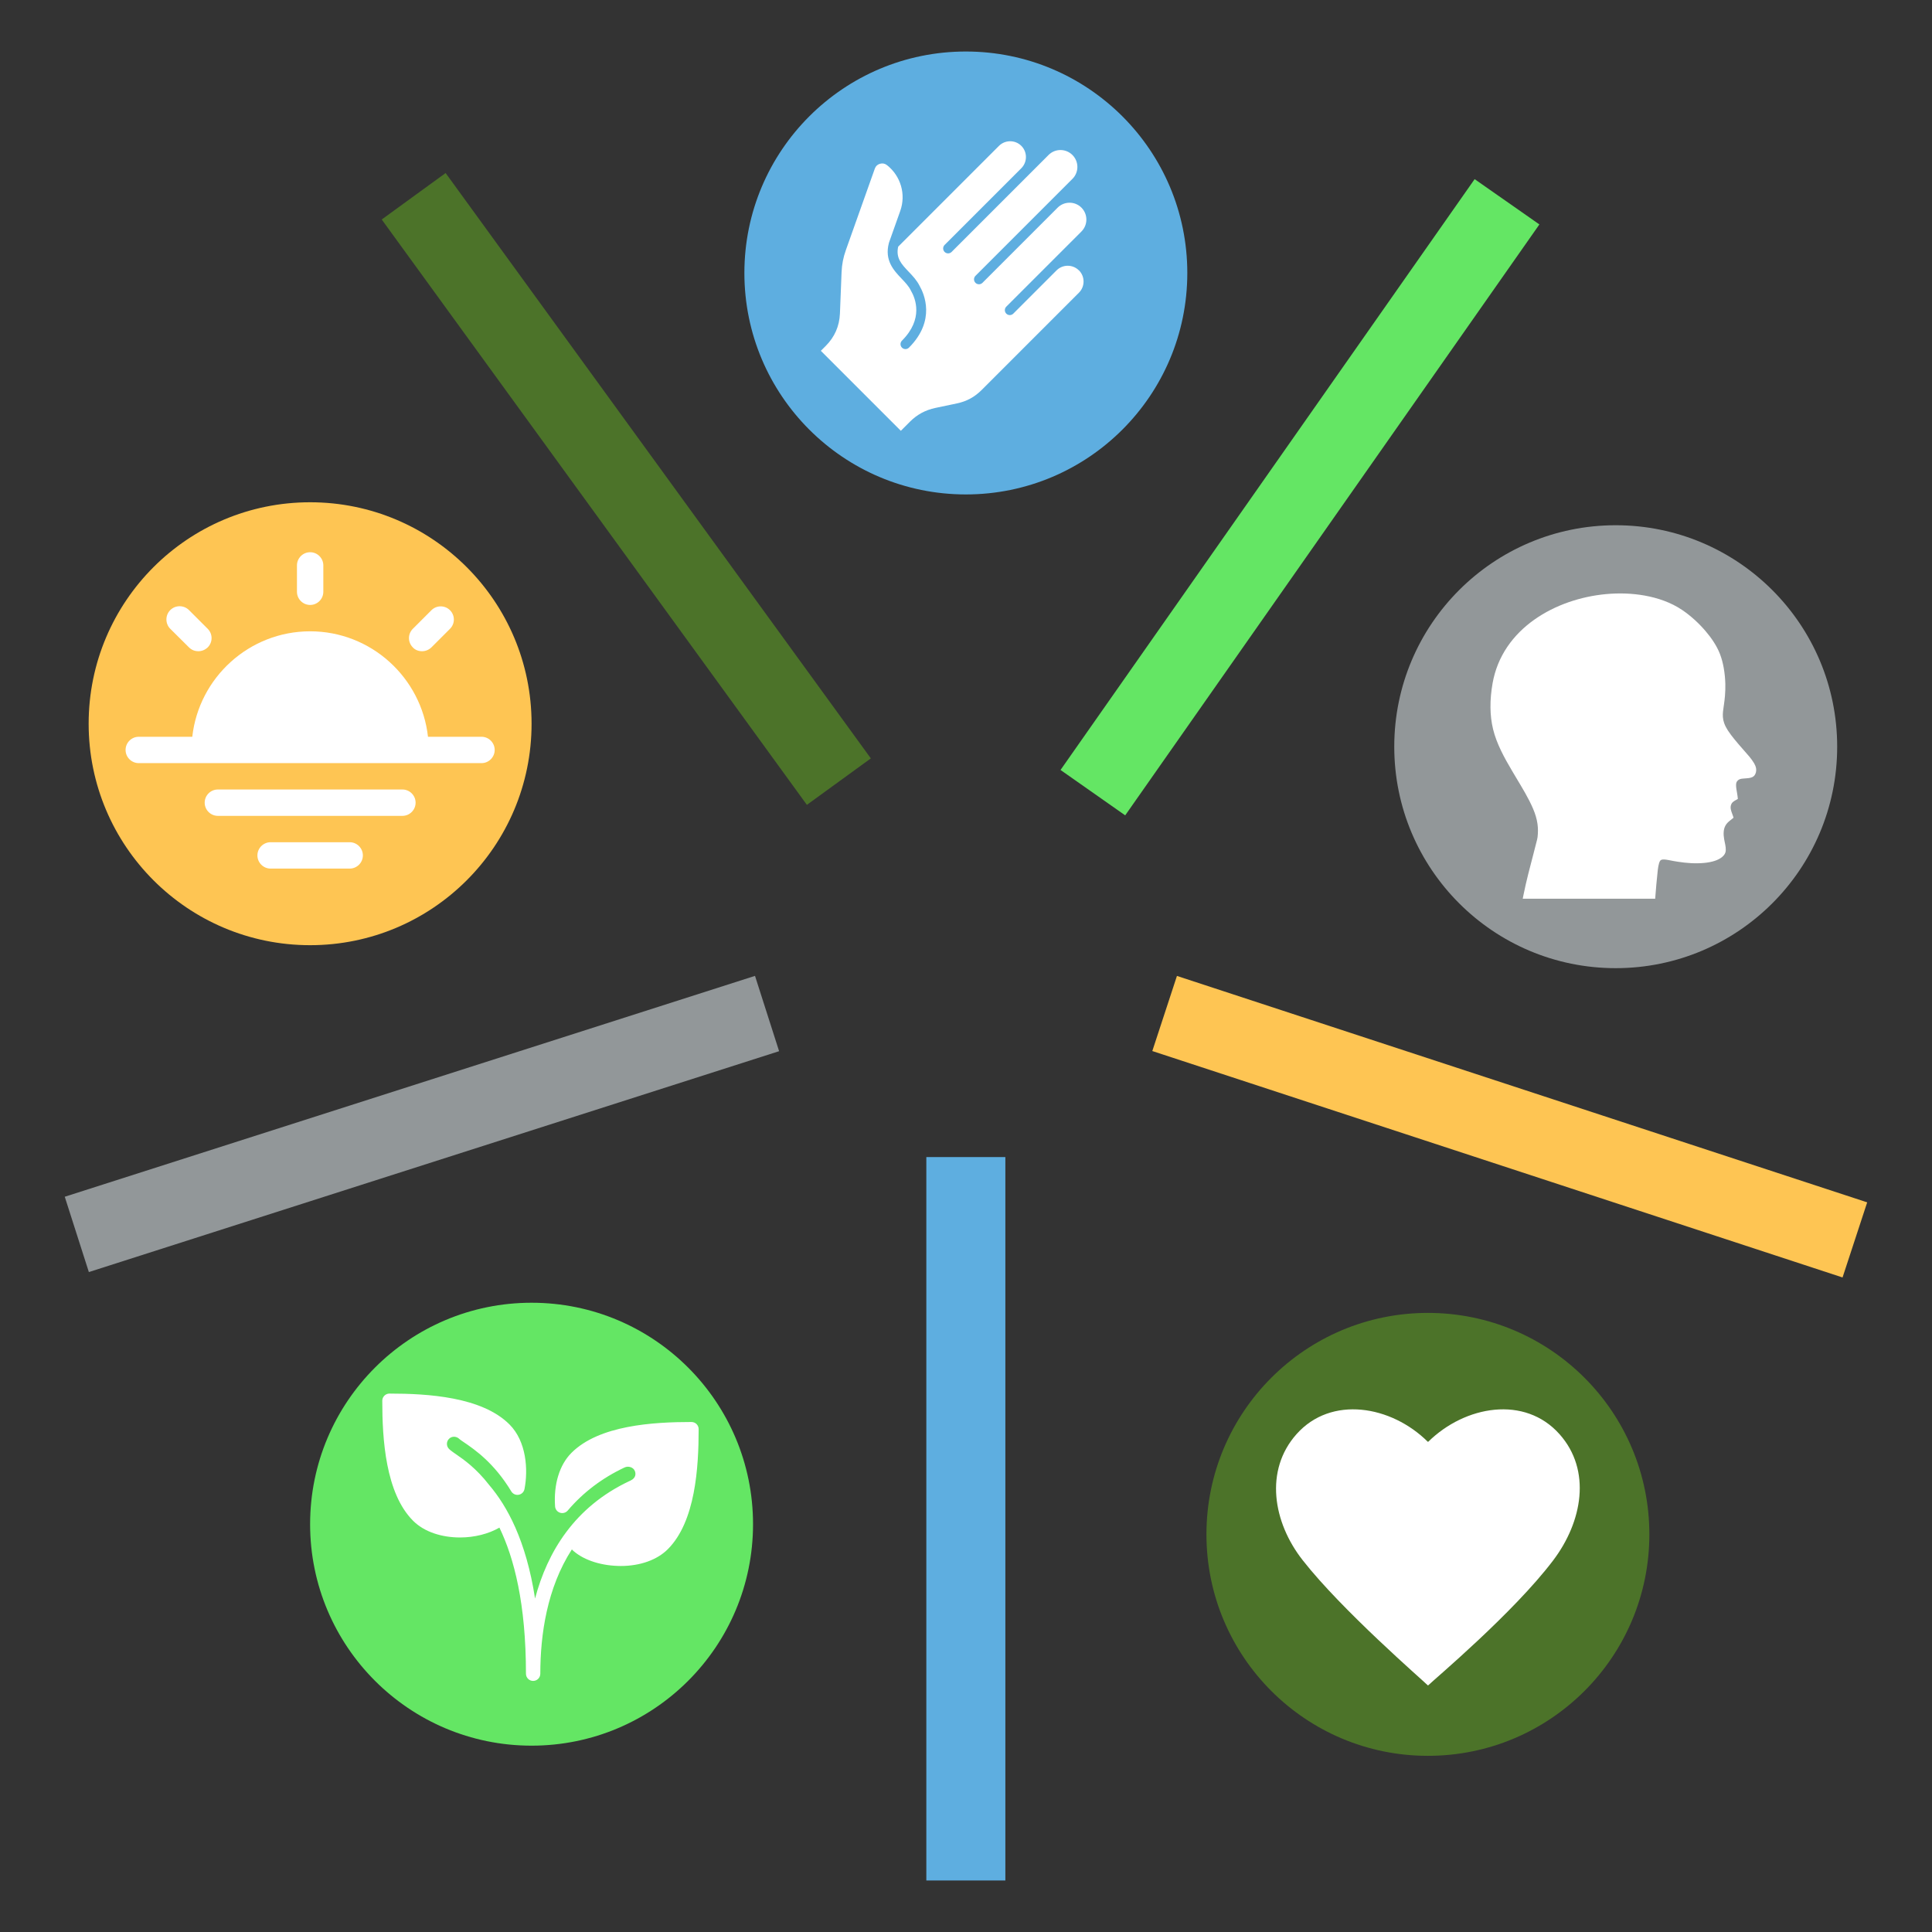 <?xml version="1.0" encoding="UTF-8"?>
<svg id="a" data-name="Layer 1" xmlns="http://www.w3.org/2000/svg" width="686" height="686" viewBox="0 0 686 686">
  <rect x="0" y="0" width="686" height="686" fill="#333333" stroke="none"/>
  <polygon points="399.527 289.508 546.595 79.692 523.605 63.607 376.566 273.395 399.527 289.508" fill="#64e664"/>
  <rect x="522.039" y="271.095" width="28.067" height="257.936" transform="translate(-11.152 784.731) rotate(-71.839)" fill="#fec553"/>
  <rect x="328.915" y="410.844" width="28.06" height="256.865" fill="#5eaee0"/>
  <rect x="21.154" y="385.05" width="257.329" height="28.078" transform="translate(-114.504 64.647) rotate(-17.744)" fill="#929799"/>
  <polygon points="309.211 269.284 158.229 61.439 135.54 77.936 286.501 285.78 309.211 269.284" fill="#4c7329"/>
  <g>
    <circle cx="110.112" cy="256.976" r="78.635" fill="#fec553"/>
    <path d="M170.971,261.606h-19.004c-2.34-21.016-20.22-37.445-41.846-37.445s-39.505,16.429-41.846,37.445h-19.004c-2.574,0-4.681,2.106-4.681,4.681s2.106,4.681,4.681,4.681h121.697c2.574,0,4.681-2.106,4.681-4.681s-2.106-4.681-4.681-4.681h.003Z" fill="#fff"/>
    <path d="M110.123,214.8c2.574,0,4.681-2.106,4.681-4.681v-9.361c0-2.574-2.106-4.681-4.681-4.681s-4.681,2.106-4.681,4.681v9.361c0,2.574,2.106,4.681,4.681,4.681Z" fill="#fff"/>
    <path d="M149.861,231.229c1.217,0,2.387-.468,3.323-1.357l6.6-6.6c1.826-1.826,1.826-4.774,0-6.6-1.826-1.825-4.774-1.826-6.6,0l-6.6,6.6c-1.826,1.826-1.826,4.774,0,6.6.843.936,2.059,1.357,3.276,1.357h0Z" fill="#fff"/>
    <path d="M67.107,229.871c.936.936,2.106,1.357,3.323,1.357s2.387-.468,3.323-1.357c1.826-1.826,1.826-4.774,0-6.6l-6.647-6.647c-1.826-1.826-4.821-1.826-6.647,0-1.825,1.826-1.826,4.821,0,6.647l6.646,6.6Z" fill="#fff"/>
    <path d="M142.887,280.329h-65.529c-2.574,0-4.681,2.106-4.681,4.681s2.106,4.681,4.681,4.681h65.529c2.574,0,4.681-2.106,4.681-4.681s-2.106-4.681-4.681-4.681Z" fill="#fff"/>
    <path d="M124.165,299.051h-28.084c-2.574,0-4.681,2.106-4.681,4.681s2.106,4.681,4.681,4.681h28.084c2.574,0,4.681-2.106,4.681-4.681s-2.106-4.681-4.681-4.681Z" fill="#fff"/>
  </g>
  <g>
    <circle cx="188.747" cy="541.202" r="78.635" fill="#64e664"/>
    <path d="M245.533,504.912c-13.597,0-32.805,1.138-42.619,10.948-4.252,4.252-6.371,11.177-5.821,19.021.072,1.038.76,1.918,1.75,2.243.985.32,2.066.019,2.741-.77,5.457-6.423,12.244-11.569,20.183-15.3.674-.32,1.468-.349,2.195-.091.636.23,1.138.665,1.397,1.22.54,1.143.368,2.65-1.43,3.496-.1.053-.196.12-.297.163-.033.014-.077.01-.105.024-19.562,9.192-29.174,25.233-33.542,41.724-3.19-20.652-9.915-32.805-16.266-40.271-4.596-5.959-9.116-9.116-11.727-10.9-.483-.33-1.947-1.33-2.554-1.937-.995-.995-.995-2.611,0-3.606.995-.99,2.616-.99,3.726.11.273.239.703.545,1.253.913l.454.306c3.692,2.53,10.57,7.227,16.672,17.347.545.904,1.602,1.387,2.626,1.196,1.043-.182,1.856-.985,2.061-2.018,1.33-6.801.737-16.893-5.333-22.957-9.814-9.814-29.021-10.952-42.614-10.952-1.406,0-2.549,1.143-2.549,2.549,0,13.597,1.138,32.805,10.948,42.619,4.089,4.089,10.402,5.926,16.672,5.926,5.118,0,10.13-1.282,13.975-3.501,5.237,10.857,9.422,27.075,9.422,51.883,0,1.406,1.143,2.549,2.549,2.549s2.549-1.143,2.549-2.549c0-13.842,2.372-30.451,11.192-44.125,3.534,3.453,9.623,5.644,16.366,5.844.34.019.67.024,1,.024,6.854,0,12.909-2.147,16.715-5.964,9.814-9.814,10.948-29.021,10.948-42.619.01-1.406-1.129-2.544-2.54-2.544h.003Z" fill="#fff"/>
  </g>
  <g>
    <circle cx="507.009" cy="544.812" r="78.635" fill="#4c7329"/>
    <path d="M553.763,509.258c-12.339-13.897-33.54-10.182-46.594,2.634q-.122.122-.239,0c-12.938-12.816-34.261-16.531-46.599-2.634-11.38,12.816-8.385,31.266,2.274,44.797,13.897,17.729,42.401,42.401,44.32,44.32q.122.122.239,0c1.918-1.918,30.184-25.631,44.32-44.32,10.425-13.775,13.658-31.981,2.279-44.797h0Z" fill="#fff"/>
  </g>
  <g>
    <circle cx="573.699" cy="265.132" r="78.635" fill="#929799"/>
    <path d="M544.608,302.69c.315-1.2.63-2.395.927-3.599.132-.536.339-1.242.405-1.788.188-1.6.207-3.157-.019-4.756-.259-1.849-.819-3.622-1.548-5.34-1.59-3.759-3.909-7.508-5.998-11.013l-1.43-2.404c-1.416-2.381-2.785-4.789-3.985-7.287-1.162-2.418-2.159-4.926-2.799-7.537-.621-2.531-.908-5.137-.936-7.739-.033-2.898.254-5.805.757-8.656.823-4.639,2.573-8.976,5.213-12.881,5.156-7.621,13.182-12.867,21.777-15.864,8.463-2.95,18.103-3.938,26.952-2.366,4.695.833,9.404,2.446,13.374,5.133,3.044,2.061,5.914,4.695,8.299,7.49,2.056,2.409,4.008,5.241,5.142,8.209.593,1.557,1.011,3.194,1.303,4.832.334,1.872.522,3.782.574,5.678.038,1.435-.014,2.87-.132,4.3-.089,1.077-.221,2.145-.376,3.218l-.066.442c-.183,1.275-.386,2.536-.292,3.83.056.762.212,1.477.466,2.197.325.917.795,1.783,1.322,2.602.692,1.068,1.496,2.098,2.296,3.086.889,1.091,1.807,2.159,2.733,3.218l.541.616c1.233,1.402,2.771,3.058,3.707,4.667.32.546.593,1.148.71,1.774.085.461.075.927-.024,1.388-.089.414-.259.814-.508,1.143l-.089.122-.047.047c-.202.216-.447.386-.72.508-.743.334-1.821.395-2.644.447-.216.014-.428.033-.645.052-.621.056-1.181.146-1.675.546-.612.494-.743,1.03-.743,1.802,0,.842.193,1.835.334,2.667.047.292.094.588.141.88.033.207.061.414.085.621l.071.701-.63.362c-.884.503-1.553.875-1.839,1.924-.282,1.021.122,2.051.47,3.002.085.226.169.452.245.682l.226.696-.565.47c-.122.099-.245.193-.367.292-.786.607-1.44,1.138-1.934,2.023-.395.706-.579,1.491-.635,2.296-.061.852.024,1.731.169,2.569.066.372.146.743.221,1.115.221,1.068.55,2.517.221,3.575-.202.654-.663,1.195-1.186,1.628-.757.63-1.698,1.063-2.635,1.369-1.195.39-2.479.607-3.731.724-1.571.151-3.166.16-4.742.075-1.482-.08-2.968-.254-4.436-.475-1.134-.169-2.263-.376-3.387-.602l-.061-.014c-.31-.061-.602-.118-.917-.146-.597-.061-1.618-.188-2.042.358-.63.8-.861,3.19-.96,4.173l-.014.155c-.278,2.724-.555,5.448-.743,8.181l-.071,1.007h-47.041l.259-1.294c1.011-5.057,2.371-10.129,3.674-15.121l-.003-.009Z" fill="#fff" fill-rule="evenodd"/>
  </g>
  <g>
    <circle cx="342.945" cy="96.926" r="78.635" fill="#5eaee0"/>
    <path d="M383.088,96.004c-2.188-2.188-5.749-2.188-7.936,0l-15.361,15.361c-.687.687-1.796.687-2.483,0-.687-.687-.687-1.796,0-2.483l26.679-26.679c2.339-2.339,2.339-6.14,0-8.479-2.339-2.339-6.121-2.32-8.46.019l-26.679,26.679c-.687.687-1.796.687-2.483,0-.687-.687-.687-1.796,0-2.483l34.446-34.446c2.327-2.327,2.32-6.121-.019-8.46-2.339-2.339-6.133-2.347-8.46-.019l-34.442,34.442c-.687.687-1.796.687-2.483,0s-.687-1.796,0-2.483l27.222-27.222c2.199-2.199,2.207-5.768.019-7.956s-5.756-2.18-7.956.019l-35.771,35.771c-.892,4.034,1.16,6.195,3.735,8.91,1.428,1.497,2.901,3.049,3.871,5.019,1.602,2.781,5.857,12.289-3.782,21.927-.687.687-1.796.687-2.483,0s-.687-1.796,0-2.483c7.715-7.715,4.806-14.977,3.196-17.734-.023-.039-.047-.078-.062-.116-.729-1.505-1.97-2.808-3.285-4.193-2.731-2.87-6.129-6.447-4.484-12.653.004-.004,0-.008.004-.012,0,0,.004-.004,0-.008.004-.012.004-.019.012-.027.012-.035.019-.074.031-.109l3.98-11.202c2.091-5.861.202-12.397-4.698-16.257-.756-.586-1.579-.749-2.502-.493-.919.275-1.521.846-1.835,1.742l-10.244,28.825c-.962,2.708-1.427,5.081-1.555,7.94l-.582,14.701c-.194,4.469-1.889,8.32-5.039,11.47l-1.738,1.738,28.402,28.402,3.239-3.239c2.537-2.537,5.493-4.135,9.034-4.884l7.614-1.602c3.487-.725,6.292-2.25,8.832-4.79l34.523-34.523c2.188-2.188,2.188-5.749,0-7.936l-.02.004Z" fill="#fff"/>
  </g>
</svg>